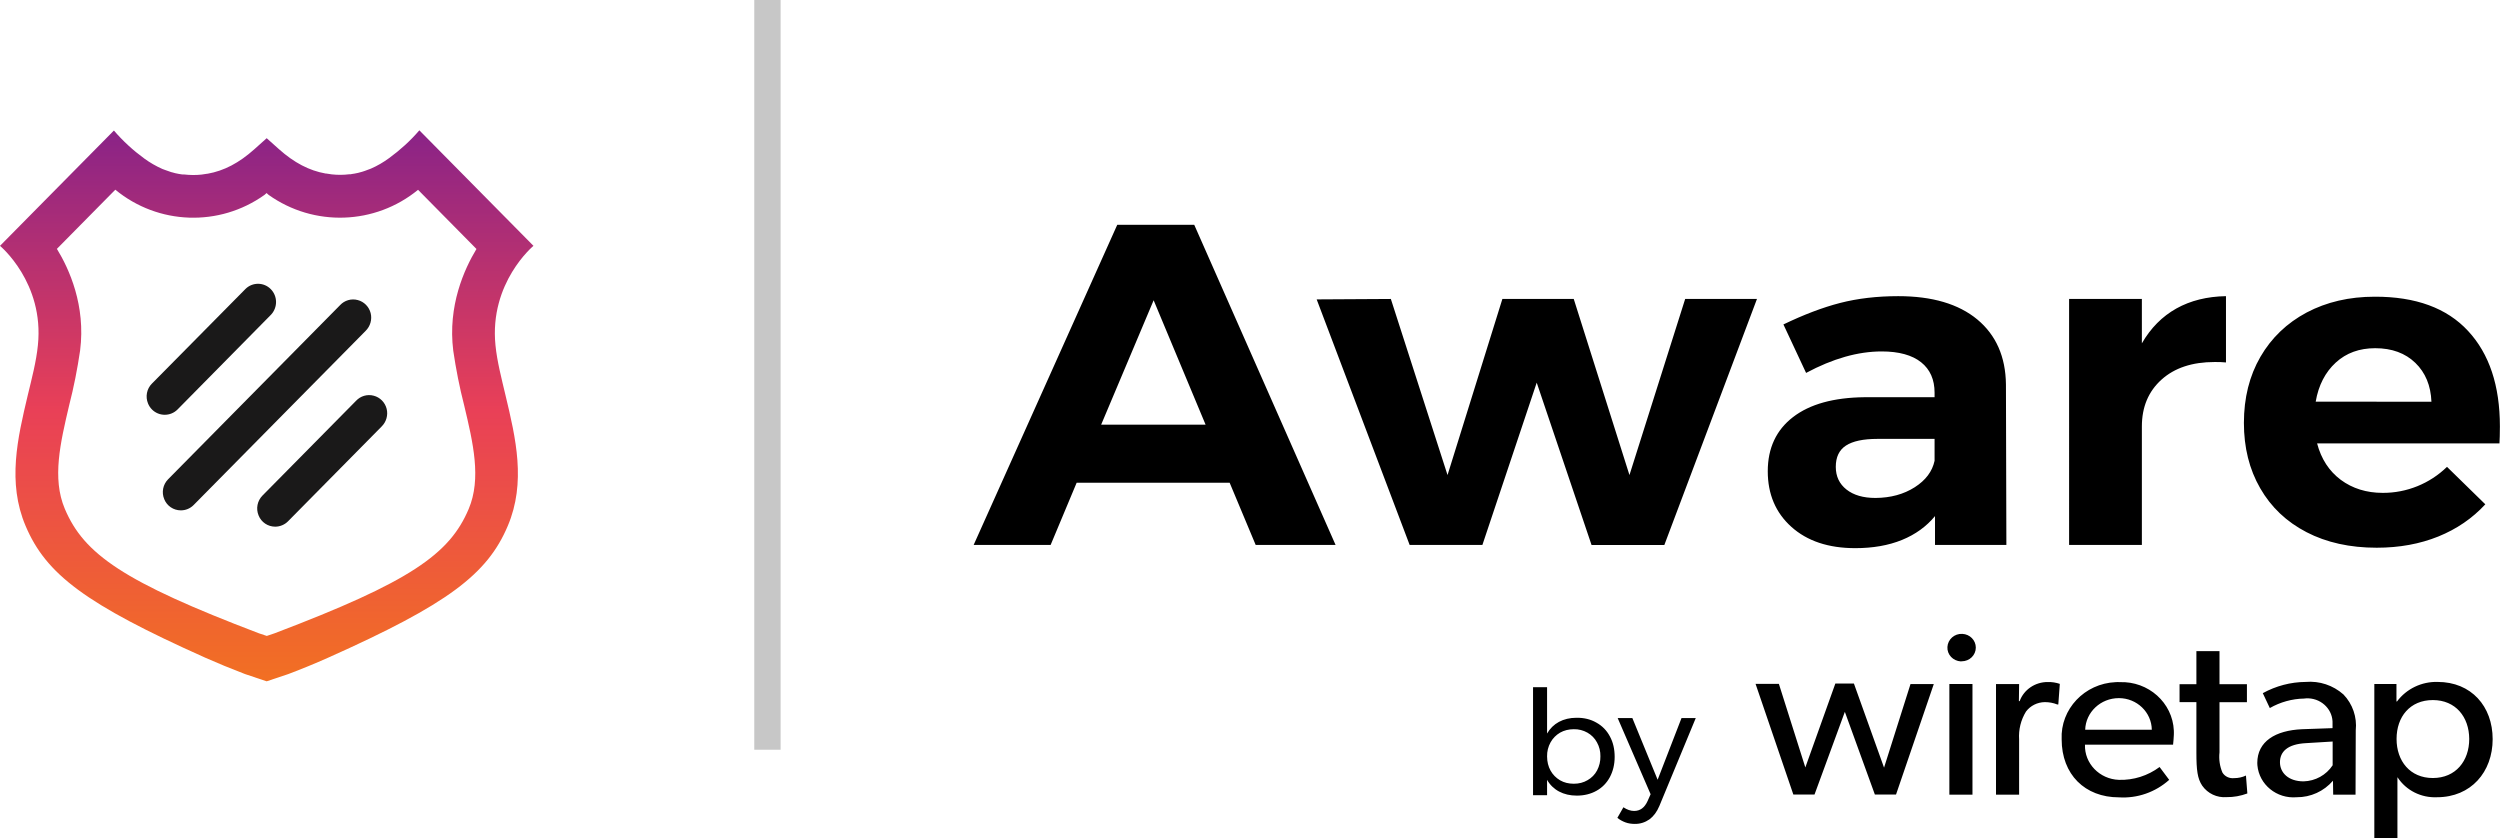 <?xml version="1.0" encoding="utf-8"?>
<!-- Generator: Adobe Illustrator 22.1.0, SVG Export Plug-In . SVG Version: 6.00 Build 0)  -->
<svg version="1.1" id="Layer_1" xmlns="http://www.w3.org/2000/svg" xmlns:xlink="http://www.w3.org/1999/xlink" x="0px" y="0px"
	 viewBox="0 0 2315.5 776.2" style="enable-background:new 0 0 2315.5 776.2;" xml:space="preserve">
<style type="text/css">
	.st0{fill:#C7C7C7;}
	.st1{fill:#1A1919;}
	.st2{fill:url(#SVGID_1_);}
</style>
<g>
	<path d="M1470.4,722.6c3.7-2.1,6.8-5.2,8.8-9c2.1-4,3.2-8.5,3.1-13.1c0.1-4.5-1-9-3.2-12.9c-2-3.8-5.1-6.9-8.8-9
		c-3.9-2.2-8.2-3.3-12.7-3.2c-4.7,0-9,1.1-12.7,3.2c-3.7,2.2-6.7,5.2-8.8,9c-2.2,4-3.3,8.4-3.2,13c0,4.9,1.1,9.3,3.2,13.1
		c2.1,3.8,5.1,6.8,8.8,9c3.8,2.2,8,3.2,12.8,3.2C1462.4,725.9,1466.7,724.8,1470.4,722.6 M1478.6,669.3c5.4,3,9.6,7.3,12.5,12.8
		c3,5.5,4.4,11.8,4.4,18.9c0,7-1.5,13.2-4.4,18.7c-2.9,5.4-7,9.7-12.4,12.7c-5.3,3-11.5,4.5-18.3,4.5c-6.2,0-11.7-1.3-16.4-3.8
		c-4.7-2.5-8.5-6.2-11.1-10.8v14.2h-13v-100h13v42.9c2.7-4.7,6.4-8.3,11-10.8c4.7-2.5,10.1-3.8,16.2-3.8
		C1467.1,664.7,1473.2,666.2,1478.6,669.3z M1527.7,758.9c-4,2.8-8.7,4.3-13.6,4.2c-2.9,0-5.9-0.4-8.6-1.4c-2.7-1-5.3-2.4-7.5-4.2
		l5.6-9.8c3.3,2.2,6.6,3.4,9.9,3.4c5.6,0,9.7-3,12.5-9.2l2.8-6.3l-30.5-70.5h13.6l23.4,57.1l22.1-57.1h13.2l-33.7,81.4
		C1534.6,752,1531.5,756.1,1527.7,758.9L1527.7,758.9z M1791.1,633.5l-35,102.4h-19.6l-27.8-76.6l-28.1,76.6H1661l-35-102.5h21.6
		l24.5,77.4l27.8-77.7h17.2L1745,711l24.5-77.4H1791.1L1791.1,633.5z M1826.9,736h-21.4V633.5h21.4L1826.9,736L1826.9,736z
		 M1816.2,612.6c-7.3-0.4-12.9-6.3-12.5-13.4c0.4-7,6.5-12.5,13.8-12.1c7,0.3,12.5,5.9,12.5,12.7c0,7-5.8,12.7-13.1,12.7
		L1816.2,612.6L1816.2,612.6z M1906.4,652.5h-0.9c-3.7-1.5-7.6-2.2-11.6-2.2c-6.9,0.1-13.3,3.3-17.4,8.7c-4.8,7.8-7,16.8-6.4,25.9
		V736h-21.4V633.6h21.4l-0.2,15.8h0.7c3.9-10.7,14.4-17.8,26.1-17.7c3.8-0.1,7.6,0.5,11.1,1.7L1906.4,652.5z M2012.7,689.7h-81.6
		c-0.6,17.4,13.5,32,31.5,32.6c13.5,0.4,26.7-3.8,37.6-11.9l8.9,11.9c-12.7,11.4-29.5,17.3-46.6,16.2c-31.4,0-53-21.2-53-53.7
		c-1.3-28,21.2-51.8,50.1-53c1.2-0.1,2.4-0.1,3.6,0c26.7-1,49.1,19.1,50.2,44.9c0.1,1.3,0,2.7,0,4
		C2013.3,683.6,2013,686.7,2012.7,689.7L2012.7,689.7z M1993,675.9c-0.2-16.2-13.8-29.3-30.5-29.3c-16.9,0-30.7,13-31.2,29.3H1993
		L1993,675.9z M2081.5,734.9c-6.2,2.3-12.7,3.5-19.3,3.4c-8.8,0.7-17.4-3.3-22.5-10.6c-4.4-6.5-5.4-14.4-5.4-30.6v-46.8h-15.6v-16.6
		h15.6v-30.6h21.4v30.6h25.4v16.7h-25.4v46.4c-0.7,6.4,0.2,12.8,2.7,18.7c2.2,3.7,6.5,5.7,10.9,5.2c3.8,0,7.5-0.8,10.9-2.4
		L2081.5,734.9z M2181.7,736H2161l-0.2-12.9c-8.4,9.8-20.7,15.4-33.6,15.3c-18.5,1.6-34.8-11.7-36.4-29.6c-0.1-0.7-0.1-1.4-0.1-2.1
		c0-20.1,16.9-30.2,41.4-31.3l28.3-1v-4.1c0.6-12.4-9.4-22.9-22.2-23.5c-1.4-0.1-2.8,0-4.1,0.2c-11.2,0.2-22.2,3.3-31.8,8.8
		l-6.5-13.8c12.2-6.7,25.8-10.3,39.7-10.4c12.8-1.1,25.4,3.1,35,11.6c8.5,8.8,12.7,21,11.4,33.2L2181.7,736L2181.7,736z
		 M2160.5,686.8l-24.7,1.5c-17.2,0.9-24.1,8-24.1,17.7c0,9.7,7.8,17.7,21.9,17.7c10.9-0.3,20.9-5.8,26.9-14.9L2160.5,686.8
		L2160.5,686.8L2160.5,686.8z M2257.2,738.4c-14.7,0.7-28.6-6.3-36.5-18.3l-0.2-0.2v56.3h-21.4V633.5h20.5v16.2h0.5
		c8.8-11.8,22.9-18.5,37.6-18.1c31.2,0,51,22.6,51,53C2308.7,715,2288.6,738.4,2257.2,738.4L2257.2,738.4z M2253.3,648.4
		c-21.2,0-33.6,15.5-33.6,36c0,20.5,12.5,36.2,33.6,36.2c21.2,0,33.7-15.8,33.7-36.2C2286.9,664,2274.4,648.4,2253.3,648.4
		L2253.3,648.4z M2252,372.1c-0.6-15-5.6-27-14.9-36c-9.3-9-21.7-13.6-37.2-13.6c-14.6,0-26.8,4.4-36.5,13.3s-16,21-18.6,36.2
		L2252,372.1z M2285.9,306.5c19.7,21.2,29.5,50.7,29.5,88.5c0,6.8-0.2,12-0.4,15.7h-168.9c3.8,14.4,11.1,25.6,21.9,33.7
		c10.8,8,23.8,12.1,38.9,12.1c22.2,0.1,43.6-8.6,59.5-24.1l35.5,34.7c-12,13-26.5,22.9-43.5,29.8c-17.1,6.9-36.1,10.4-57.1,10.4
		c-24.8,0-46.5-4.8-65-14.4c-18.5-9.6-32.8-23.1-42.9-40.7c-10.1-17.5-15.1-37.7-15.1-60.5c0-23.2,5.1-43.6,15.3-61.2
		c10.2-17.6,24.5-31.3,42.9-41.1c18.4-9.7,39.4-14.6,63-14.6C2237.4,274.7,2266.3,285.3,2285.9,306.5L2285.9,306.5z M2015.8,285.7
		c13.1-7.3,28.4-11.1,45.9-11.4v61.4c-3.5-0.3-7-0.5-10.5-0.4c-20.7,0-37.1,5.4-49.2,16.3c-12.1,10.9-18.2,25.3-18.2,43.4v109.7
		h-67.4V276.9h67.4V318C1992,303.8,2002.6,293.1,2015.8,285.7L2015.8,285.7z M1792.2,504.7V478c-7.9,9.6-18.1,17-30.6,22.1
		c-12.5,5.1-27,7.6-43.3,7.6c-24.8,0-44.5-6.6-59.1-19.7c-14.6-13.1-21.9-30.3-21.9-51.5c0-21.4,7.8-38.2,23.4-50.2
		c15.6-12,37.7-18.1,66.3-18.4h64.8v-4.2c0-12.1-4.1-21.5-12.5-28.2c-8.3-6.6-20.5-10-36.5-10c-21.9,0-45.2,6.6-70,19.9l-21-44.9
		c18.7-9,36.2-15.7,52.5-19.9c16.3-4.2,34.3-6.3,53.8-6.3c31.5,0,55.9,7.2,73.3,21.6c17.3,14.4,26.2,34.5,26.5,60.1l0.4,148.7
		L1792.2,504.7z M1773.4,451.3c10.2-6.5,16.3-14.7,18.4-24.5v-20.3h-53c-13.1,0-22.8,2.1-29.1,6.2s-9.4,10.7-9.4,19.7
		c0,8.8,3.3,15.8,9.9,21c6.6,5.2,15.5,7.8,26.9,7.8C1751.1,461.1,1763.2,457.8,1773.4,451.3L1773.4,451.3z M1219.5,277.3l68.7-0.4
		l52.5,163.1l50.8-163.1h66.1l51.6,163.1l51.6-163.1h66.5l-85.8,227.9h-67.4l-50.8-150.4L1373,504.7h-67.4L1219.5,277.3z
		 M1163,504.7l-24.1-57.6H997.2l-24.1,57.6h-71.3l133-296.5h71.3L1237,504.7L1163,504.7L1163,504.7z M1019.9,393.3h96.7l-48.1-115.2
		L1019.9,393.3z"/>
	<path class="st0" d="M698.6,694.4H723V0h-24.4V694.4z"/>
	<g>
		<path class="st1" d="M137.1,373.7c-2.6-6.3-1.2-13.6,3.6-18.4l86.8-87.8c6.5-6.3,16.9-6.2,23.3,0.3c6.4,6.5,6.5,16.9,0.3,23.6
			l-86.7,87.9c-6.5,6.5-17.1,6.5-23.6,0C139.1,377.6,137.9,375.7,137.1,373.7L137.1,373.7z M254.9,487.8c-6.8,0-12.9-4.1-15.4-10.4
			c-2.6-6.3-1.2-13.5,3.6-18.4l86.7-87.8c4.1-4.4,10.4-6.3,16.3-4.7c5.9,1.5,10.5,6.2,12,12.1c1.5,5.9-0.3,12.2-4.7,16.5l-86.7,87.8
			C263.6,486,259.3,487.8,254.9,487.8L254.9,487.8z M167.5,472.7c-6.8,0-12.9-4.1-15.4-10.4c-2.6-6.3-1.2-13.5,3.6-18.4L315,282.6
			c4.1-4.4,10.4-6.3,16.3-4.7c5.9,1.5,10.5,6.2,12,12.1c1.5,5.9-0.3,12.2-4.7,16.5L179.3,467.8C176.1,471,171.9,472.7,167.5,472.7
			L167.5,472.7z"/>
		
			<linearGradient id="SVGID_1_" gradientUnits="userSpaceOnUse" x1="819.833" y1="753.203" x2="819.833" y2="752.192" gradientTransform="matrix(494.129 0 0 -510.295 -404856 384477.531)">
			<stop  offset="0" style="stop-color:#8A2387"/>
			<stop  offset="0.5" style="stop-color:#E94057"/>
			<stop  offset="1" style="stop-color:#F27121"/>
		</linearGradient>
		<path class="st2" d="M494.1,227.7l-105.7-107c-8.3,9.7-17.8,18.3-28.1,25.8c-5.2,3.8-10.8,7.1-16.8,9.7c-0.9,0.4-1.8,0.7-2.7,1
			c-1.9,0.8-3.8,1.4-5.7,2H335c-2.2,0.7-4.4,1.2-6.7,1.6L327,161c-0.7,0-1.4,0.3-2.2,0.4h-1.3c-5.4,0.7-10.8,0.7-16.2,0.1
			c-1.8-0.2-3.5-0.5-5.3-0.8h-0.5c-15.1-2.7-29.1-10-43.2-22.6l-11.3-10.1l-11.5,10.3c-14.1,12.6-28,19.9-43.2,22.6H192
			c-1.8,0.3-3.5,0.6-5.3,0.8c-5.4,0.6-10.8,0.5-16.2-0.1h-1.3c-0.7,0-1.4-0.2-2.2-0.3l-1.3-0.2c-2.3-0.4-4.5-0.9-6.7-1.6h-0.2
			c-1.9-0.6-3.8-1.3-5.7-2l-2.7-1c-5.9-2.6-11.6-5.9-16.8-9.7c-10.3-7.5-19.8-16.2-28.1-25.9L0,227.7c0,0,41.1,34,35.1,92
			c-1.5,15.2-5.7,31-9.4,46.4c-9.4,39.7-19.1,80.7-2,121c18.9,44.7,55.2,72.3,166.5,122.1c11.3,5,23.4,10,36.2,14.9l0.8,0.3
			l19.7,6.6h0.2l19.7-6.6l0.8-0.3c12.2-4.6,24.3-9.6,36.2-14.9c111.3-49.7,147.6-77.4,166.5-122.1c17.1-40.3,7.4-81.3-2.1-121
			c-3.6-15.3-7.8-31.2-9.3-46.4C453.1,261.6,494.1,227.7,494.1,227.7L494.1,227.7z M419.8,324.8c2.5,17,5.8,33.9,10.1,50.6
			c8.3,34.9,16.1,67.8,4.2,96c-17.7,41.9-54.2,67.5-179.9,115.2l-7.1,2.4l-7.2-2.4C114.2,538.8,77.7,513.2,60,471.2
			c-11.9-28.2-4.1-61.1,4.1-96c4.3-16.7,7.6-33.6,10.1-50.6c5.3-41.6-10.1-75.5-21.5-94.1l54.1-54.8c39.7,32.7,96.3,34.7,138.2,4.8
			l1.9-1.7l1.9,1.7c41.9,29.8,98.6,27.9,138.4-4.7l54.1,54.8C430,249.3,414.6,283.2,419.8,324.8L419.8,324.8z"/>
	</g>
</g>
</svg>
